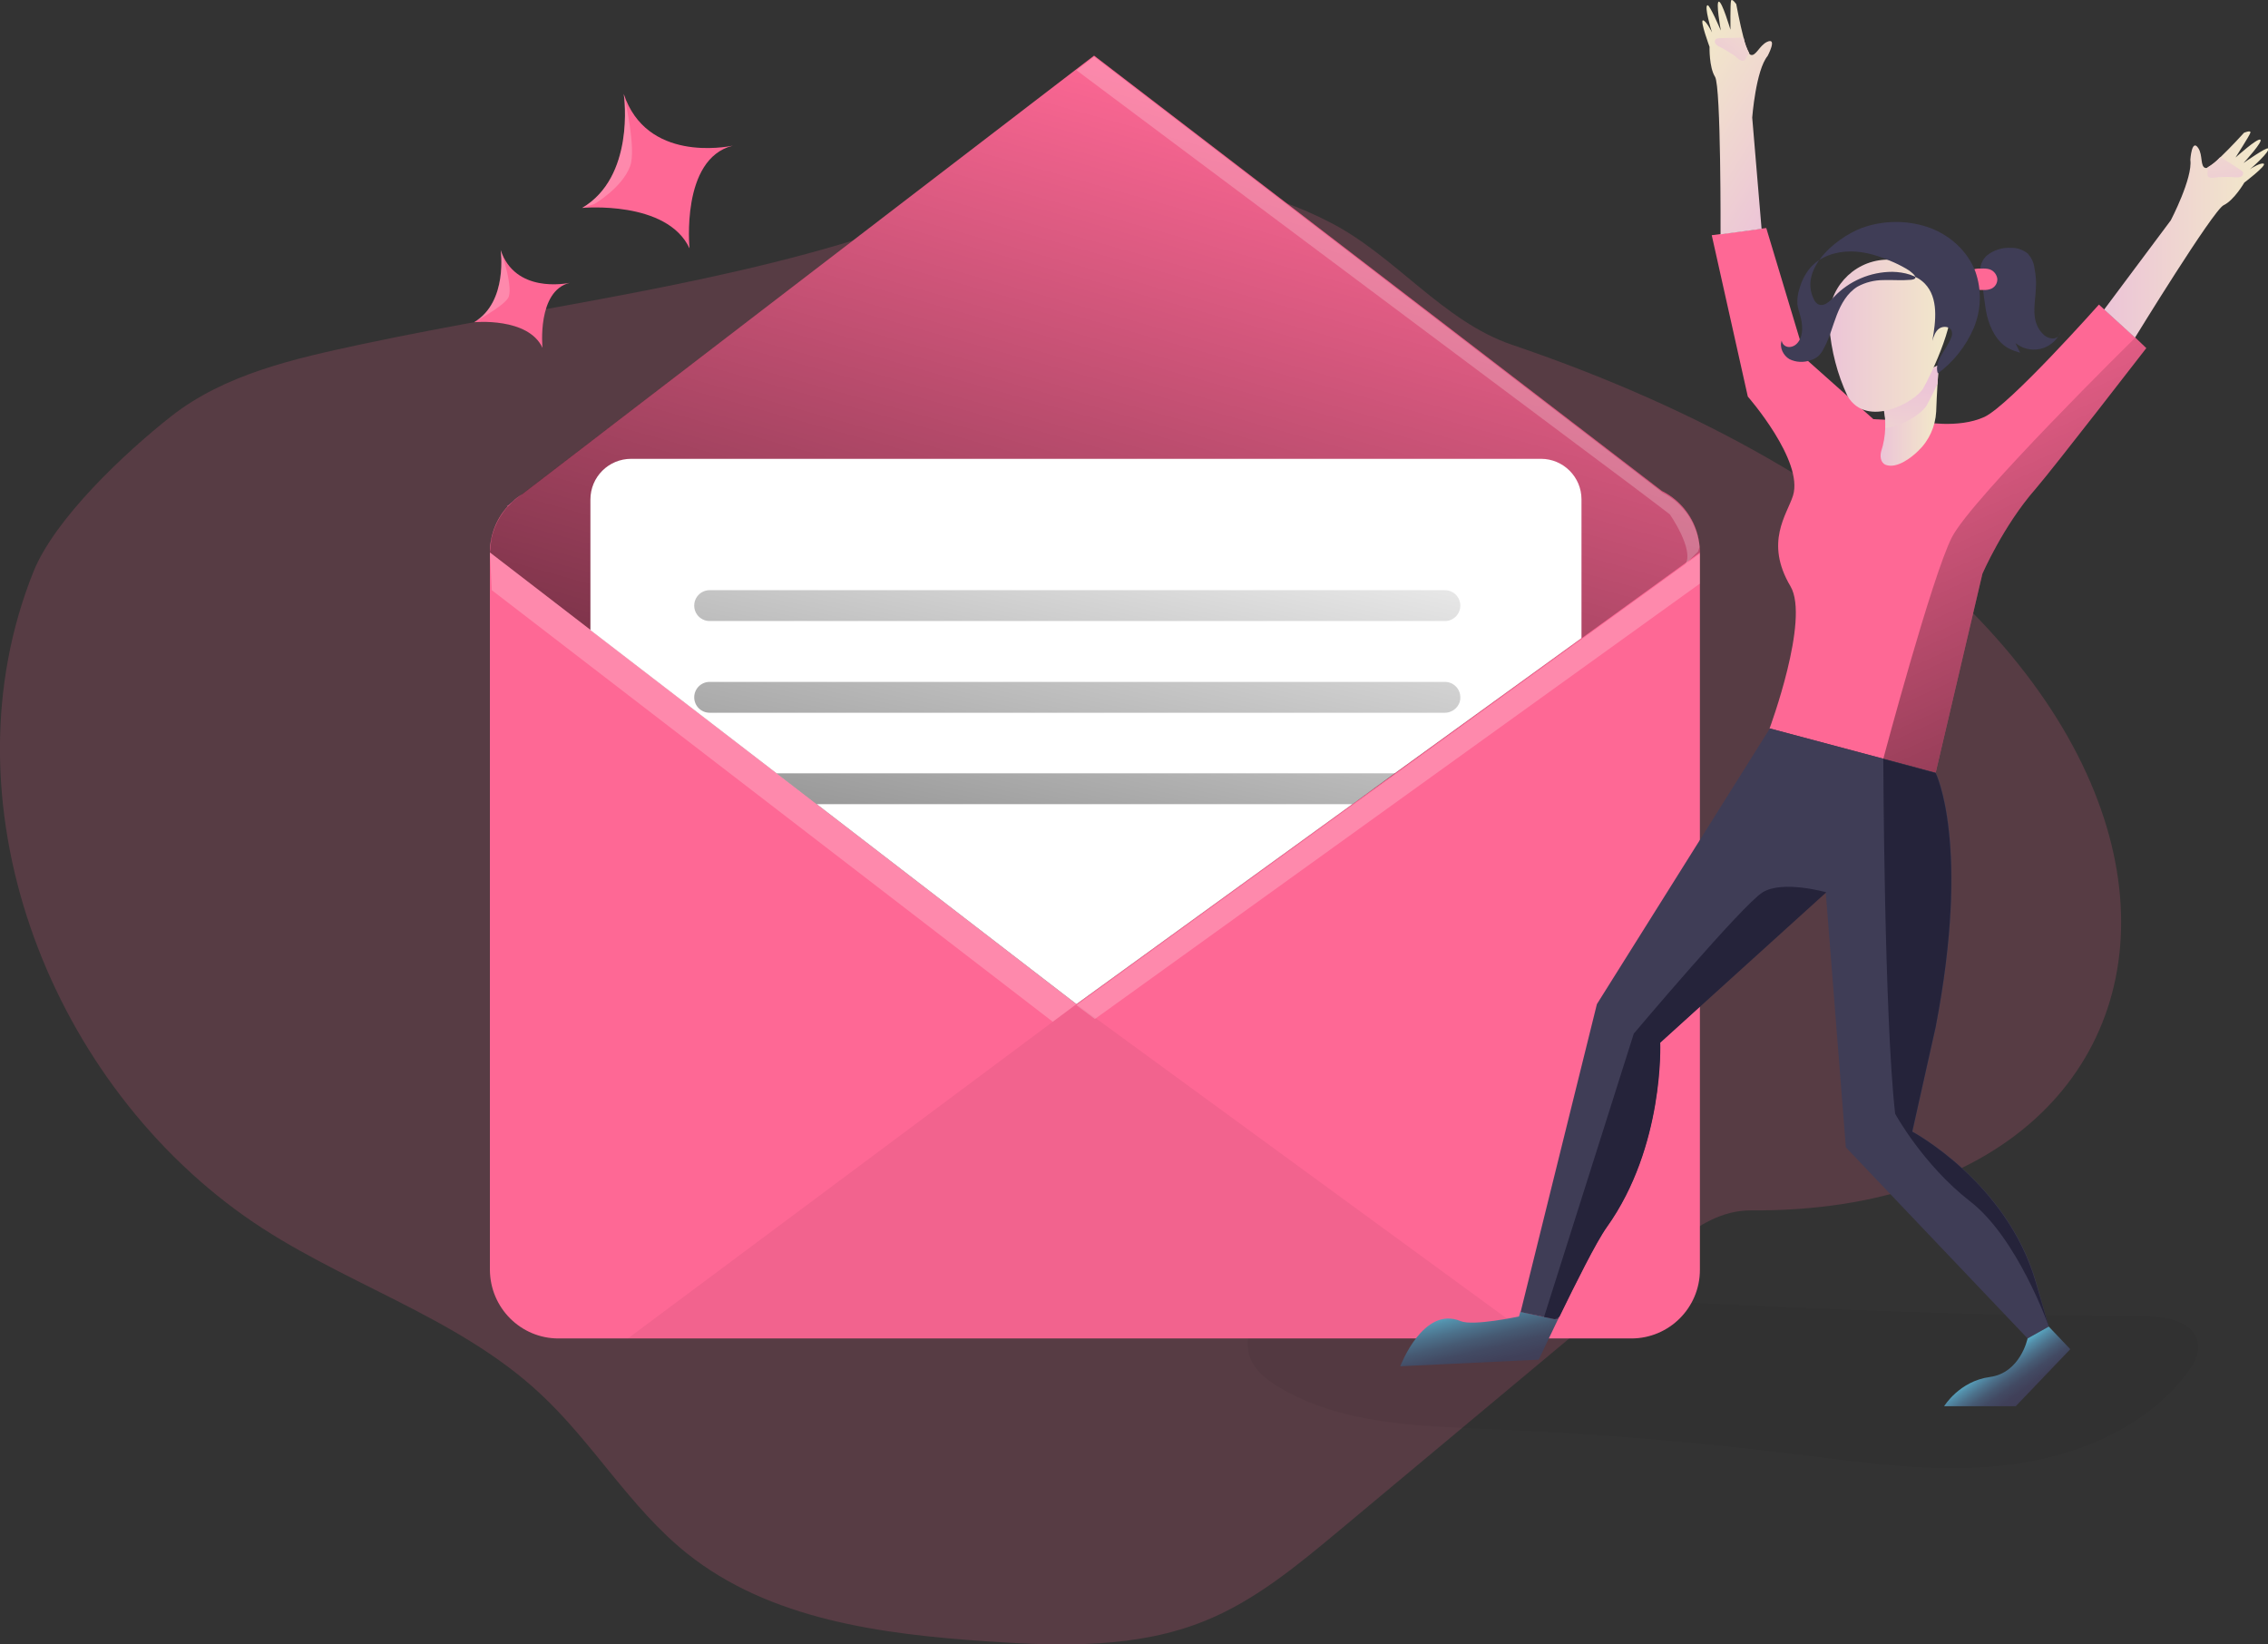 <?xml version="1.0" encoding="utf-8"?>
<!-- Generator: Adobe Illustrator 26.0.1, SVG Export Plug-In . SVG Version: 6.00 Build 0)  -->
<svg version="1.1" id="Layer_1" xmlns="http://www.w3.org/2000/svg" xmlns:xlink="http://www.w3.org/1999/xlink" x="0px" y="0px"
	 viewBox="0 0 823.6 597" style="enable-background:new 0 0 823.6 597;" xml:space="preserve">
<rect x="0" y="0" width="823.6" height="597" fill="#333333" stroke="none"/>
<style type="text/css">
	.st0{opacity:0.18;fill:#FE6895;enable-background:new    ;}
	.st1{opacity:5.000000e-02;fill:#000405;enable-background:new    ;}
	.st2{fill:#FE6895;}
	.st3{opacity:0.61;fill:url(#SVGID_1_);enable-background:new    ;}
	.st4{fill:url(#SVGID_00000160164876155507198250000005618419019375498129_);}
	.st5{fill:#FFFFFF;}
	.st6{fill:url(#SVGID_00000129893057699875632950000017904122138486551174_);}
	.st7{fill:url(#SVGID_00000106827537707244724860000014895753513430743481_);}
	.st8{fill:url(#SVGID_00000108299770710849678170000000367395705921544069_);}
	.st9{fill:#3F3D56;}
	.st10{fill:url(#SVGID_00000070831395995331199060000006109003110049501056_);}
	.st11{fill:url(#SVGID_00000113345170573588645980000013330913741269400492_);}
	.st12{fill:url(#SVGID_00000134211311204249815960000018210978326687652491_);}
	.st13{fill:url(#SVGID_00000154384848508573859900000004823221866696160640_);}
	.st14{fill:url(#SVGID_00000023242299420515662480000015428125096332413367_);}
	.st15{fill:url(#SVGID_00000091725895309007401800000012316176230966385296_);}
	.st16{fill:url(#SVGID_00000162322766855240013000000009178802024311068068_);}
	.st17{fill:url(#SVGID_00000103968703439689900360000017154876868033841598_);}
	.st18{fill:url(#SVGID_00000025429534346411127470000005467023128976193159_);}
	.st19{opacity:0.22;fill:#FFFFFF;enable-background:new    ;}
	.st20{fill:url(#SVGID_00000167372460485718395570000002422019529400981151_);}
	.st21{fill:#25233A;}
</style>
<path class="st0" d="M131.3,125c-24.3,5.2-49.6,10.8-69.2,26.2c-16.5,13-42.2,37-50,56.5c-33,82.4,4.3,182.6,76.7,233.9
	c34.1,24.1,76.5,35.8,107.1,64.2c19.4,17.9,32.9,41.7,53.5,58.2c30.1,24.1,70.7,29.4,109.2,32c26.7,1.8,54.5,2.6,79.3-7.6
	c17.9-7.3,33.1-19.9,48-32.3l98.7-82.4c15.9-13.2,30.7-34.3,51.3-34.2c185.9,1.3,198.4-217.4-86.8-314.3
	c-25.1-8.5-42.4-32.3-66-44.4C434.4,55.5,378.2,63.6,329,81C266.5,103.2,196.1,111.2,131.3,125L131.3,125z"/>
<path class="st1" d="M779.1,477.9c7.8,0.1,17.8,2.1,19,9.8c0.7,4-1.6,7.9-4.1,11.1c-15.5,20.3-41.2,30.5-66.6,33.3
	s-50.9-1.1-76.2-4.2c-36.6-4.5-73.3-7.5-110.2-9c-26.2-1.1-53.8-1.7-76.4-15.1c-4.2-2.5-8.3-5.6-10.3-10c-4-8.8,2.3-19.6,11-23.9
	s18.9-3.9,28.6-3.4C588.9,471.6,683.8,477.9,779.1,477.9L779.1,477.9z"/>
<path class="st2" d="M779.4,126.4c0,0-33.8,43.7-40.2,51.1c-11.7,13.3-19.3,30.8-19.3,30.8l-17,72.3l-19-5.1l-41.3-11
	c0,0,14.7-39.6,7.6-51.6c-9.5-16-1.3-26,0.9-32.9c4-12.7-16.4-36-16.4-36l-13.1-58.6l19.8-2.6l14.3,47.5l24.6,21.9l17.5,0.9
	c0,0,13.2,2.7,22.8-1.7c9.2-4.3,41.6-40.8,41.6-40.8l13.2,12L779.4,126.4z M617.3,200.6v260.5c0,13.7-11.1,24.9-24.9,24.9l0,0H202.8
	c-13.7,0-24.8-11.1-24.9-24.9V200.6c0-13.7,11.1-24.9,24.8-24.9l0,0h389.7C606.2,175.7,617.3,186.8,617.3,200.6L617.3,200.6
	L617.3,200.6z M610.6,183.7H184l3.5-2.6c0.2-0.1,0.3-0.3,0.5-0.4L390.9,25.1l6.4-4.9l206.5,158.3L610.6,183.7z M617.3,200.6
	l-5.2,3.7l-37.8,27.4L390.9,364.6L214.4,228.7l-36.5-28.1l0.5-4.8c0.9-4.5,3-8.7,6.2-12.1c0.9-1,1.8-1.8,2.9-2.6
	c0.2-0.1,0.3-0.3,0.5-0.4c4.3-3.2,9.5-4.9,14.8-4.9h389.7c12.8,0,23.5,9.7,24.7,22.5C617.3,199,617.3,199.8,617.3,200.6L617.3,200.6
	z"/>
<linearGradient id="SVGID_1_" gradientUnits="userSpaceOnUse" x1="184.443" y1="809.386" x2="188.273" y2="819.796" gradientTransform="matrix(1 0 0 -1 -0.33 996)">
	<stop  offset="0.36" style="stop-color:#00272E"/>
	<stop  offset="0.75" style="stop-color:#3F80A1;stop-opacity:0.25"/>
	<stop  offset="1" style="stop-color:#69B9EB;stop-opacity:0"/>
</linearGradient>
<path class="st3" d="M187.4,181c-1,0.8-2,1.7-2.9,2.6H184L187.4,181z"/>
<linearGradient id="SVGID_00000151534857753966335890000017137905596445929625_" gradientUnits="userSpaceOnUse" x1="444.695" y1="-366.389" x2="323.695" y2="63.611" gradientTransform="matrix(1 0 0 1 0 398)">
	<stop  offset="0" style="stop-color:#000000;stop-opacity:0"/>
	<stop  offset="0.91" style="stop-color:#000000;stop-opacity:0.8"/>
	<stop  offset="1" style="stop-color:#000000"/>
</linearGradient>
<path style="fill:url(#SVGID_00000151534857753966335890000017137905596445929625_);" d="M617.3,200.6l-5.2,3.8l-37.8,27.4
	L390.9,364.6L214.4,228.7l-36.5-28.1l0.5-4.8c1.2-5.8,4.4-11.1,9.1-14.8l0.5-0.4L390.9,25.1l6.4-4.9l206.5,158.3
	c7.6,3.9,12.6,11.3,13.5,19.8C617.3,199,617.3,199.8,617.3,200.6L617.3,200.6z"/>
<path class="st5" d="M574.3,181.3v50.4l-67.7,49L491.1,292l-100.2,72.6L296.6,292L282,280.8l-67.6-52v-47.4
	c0-8.2,6.6-14.8,14.8-14.8l0,0h330.4C567.7,166.6,574.3,173.2,574.3,181.3L574.3,181.3z"/>
<linearGradient id="SVGID_00000018209259938597778540000007046436801822721213_" gradientUnits="userSpaceOnUse" x1="405.816" y1="-248.175" x2="332.816" y2="101.825" gradientTransform="matrix(1 0 0 1 0 398)">
	<stop  offset="0" style="stop-color:#000000;stop-opacity:0"/>
	<stop  offset="0.91" style="stop-color:#000000;stop-opacity:0.8"/>
	<stop  offset="1" style="stop-color:#000000"/>
</linearGradient>
<path style="fill:url(#SVGID_00000018209259938597778540000007046436801822721213_);" d="M524.7,225.5h-267c-3.1,0-5.6-2.5-5.6-5.6
	s2.5-5.6,5.6-5.6l0,0h267c3.1,0,5.6,2.5,5.6,5.6S527.8,225.5,524.7,225.5L524.7,225.5z"/>
<linearGradient id="SVGID_00000021800616884727370610000015824387271783468974_" gradientUnits="userSpaceOnUse" x1="412.484" y1="-246.791" x2="339.484" y2="103.209" gradientTransform="matrix(1 0 0 1 0 398)">
	<stop  offset="0" style="stop-color:#000000;stop-opacity:0"/>
	<stop  offset="0.91" style="stop-color:#000000;stop-opacity:0.8"/>
	<stop  offset="1" style="stop-color:#000000"/>
</linearGradient>
<path style="fill:url(#SVGID_00000021800616884727370610000015824387271783468974_);" d="M524.7,258.8h-267c-3.1,0-5.6-2.5-5.6-5.6
	s2.5-5.6,5.6-5.6l0,0h267c3.1,0,5.6,2.5,5.6,5.6C530.4,256.2,527.8,258.8,524.7,258.8L524.7,258.8z"/>
<linearGradient id="SVGID_00000049901251534469354600000014167518833358495368_" gradientUnits="userSpaceOnUse" x1="420.968" y1="-245.06" x2="347.968" y2="104.94" gradientTransform="matrix(1 0 0 1 0 398)">
	<stop  offset="0" style="stop-color:#000000;stop-opacity:0"/>
	<stop  offset="0.91" style="stop-color:#000000;stop-opacity:0.8"/>
	<stop  offset="1" style="stop-color:#000000"/>
</linearGradient>
<path style="fill:url(#SVGID_00000049901251534469354600000014167518833358495368_);" d="M506.6,280.8L491.1,292H296.6L282,280.8
	H506.6z"/>
<path class="st1" d="M390.9,364.6L228,486h329.1L390.9,364.6z"/>
<path class="st2" d="M250.4,90.2c-8.2-17.6-39-14.7-39-14.7c19-11.2,15.4-39.7,15.1-41.4c8.3,24.8,37,19.3,39.6,18.8
	C247.1,57.6,250.4,90.2,250.4,90.2L250.4,90.2z M197,126.3c-5.2-11.2-24.8-9.3-24.8-9.3c12.4-7.4,9.6-26.3,9.6-26.3v0.1
	c5.3,15.7,23.5,12.2,25.1,11.9C194.9,105.6,197,126.3,197,126.3z"/>
<path class="st9" d="M721.6,92.7c2.4-1.9,5.5-2.9,8.6-2.7c2.3-0.1,4.5,0.7,6.2,2.1c1.3,1.5,2.2,3.3,2.4,5.3c0.5,2.5,0.7,5,0.5,7.5
	c-0.2,4.6-1.4,9.4,0.6,13.6c0.5,1,1.1,1.9,1.9,2.7c0.9,1,2.1,1.6,3.5,1.7s2.6-0.9,2.9-2.2c-2.4,5.4-8.7,7.7-14,5.3l0,0
	c-0.8-0.4-1.6-0.9-2.3-1.4l1.7,3.5c-1.4-0.4-2.8-0.9-4.2-1.6c-4.2-2.3-6.6-7-7.8-11.7c-1-4.3-1.2-8.8-2.1-13.2
	C718.7,98.2,718.9,95.1,721.6,92.7L721.6,92.7z"/>
<path class="st2" d="M720.3,97.5c0.9,0,1.7,0.1,2.5,0.4c1.4,0.6,2.3,1.9,2.5,3.3c0.1,1.5-0.7,2.9-2.1,3.6c-0.9,0.4-1.8,0.5-2.7,0.5
	c-0.8,0-1.7,0-2.5-0.1c-0.5,0-1-0.3-1.2-0.8c-0.5-1.1-1-2.2-1.2-3.4C714.9,97.3,717.4,97.5,720.3,97.5L720.3,97.5z"/>
<linearGradient id="SVGID_00000165938114248506781160000008585114667259291538_" gradientUnits="userSpaceOnUse" x1="683.323" y1="845.145" x2="704.33" y2="845.145" gradientTransform="matrix(1 0 0 -1 -0.33 996)">
	<stop  offset="0" style="stop-color:#ECC4D7"/>
	<stop  offset="0.42" style="stop-color:#EFD4D1"/>
	<stop  offset="1" style="stop-color:#F2EAC9"/>
</linearGradient>
<path style="fill:url(#SVGID_00000165938114248506781160000008585114667259291538_);" d="M704,132.6c0,0-0.2,2.9-0.4,6.7
	c-0.2,3.2-0.4,7-0.5,10.2c-0.3,5.4-2.6,10.5-6.5,14.2c-2.3,2.3-7.7,6.6-11.8,5.1c-2-0.8-2.1-3.3-1.7-4.8c0.9-2.8,1.4-5.6,1.5-8.5
	c0.1-2.3-0.1-4.7-0.6-7C681.5,142,704,132.6,704,132.6z"/>
<linearGradient id="SVGID_00000129899600157061534140000011235581129908243634_" gradientUnits="userSpaceOnUse" x1="694.445" y1="856.854" x2="690.115" y2="808.304" gradientTransform="matrix(1 0 0 -1 -0.33 996)">
	<stop  offset="0" style="stop-color:#ECC4D7"/>
	<stop  offset="0.42" style="stop-color:#EFD4D1"/>
	<stop  offset="1" style="stop-color:#F2EAC9"/>
</linearGradient>
<path style="fill:url(#SVGID_00000129899600157061534140000011235581129908243634_);" d="M704,132.6c0,0-0.2,2.9-0.4,6.7
	c-1.6,3.5-3.1,6.4-3.9,7.8c-1.6,2.9-8.3,7.4-15,8.4c0.1-2.3-0.1-4.7-0.6-7C681.5,142,704,132.6,704,132.6z"/>
<linearGradient id="SVGID_00000075149229160948153310000006111743712854823571_" gradientUnits="userSpaceOnUse" x1="664.581" y1="874.104" x2="709.096" y2="874.104" gradientTransform="matrix(1 0 0 -1 -0.33 996)">
	<stop  offset="0" style="stop-color:#ECC4D7"/>
	<stop  offset="0.42" style="stop-color:#EFD4D1"/>
	<stop  offset="1" style="stop-color:#F2EAC9"/>
</linearGradient>
<path style="fill:url(#SVGID_00000075149229160948153310000006111743712854823571_);" d="M684.4,94.3c-11.8,0.7-20.9,10.9-20.2,22.8
	c0,0.5,0.1,1,0.1,1.5c0.7,8.7,2.9,17.3,6.6,25.2c7,12,24.7,2.1,27.5-2.8s13.6-27.2,9.1-33.5C704.5,103.2,695.9,93.9,684.4,94.3
	L684.4,94.3z"/>
<path class="st9" d="M678.1,82.1c7.5-2.2,15.6-2,22.9,0.7c7.3,2.8,13.5,8.4,16.3,15.7c2.4,6.7,2.2,14.1-0.6,20.7
	c-2.8,6.5-7.3,12.2-13,16.4c-1.5-4.5,3.1-8.5,4.8-12.9c0.4-0.8,0.5-1.7,0.2-2.6c-0.6-1.6-3.1-1.8-4.5-0.8s-2,2.8-2.5,4.5
	c1.3-7.2,2.3-15.6-2.7-20.8c-3-3.1-7.5-4.2-11.8-4.3c-8,0-15.7,3.3-21.2,9.1c-1.6,1.7-3.8,3.8-5.9,2.6c-0.6-0.4-1.1-1-1.4-1.7
	C652.8,97,668.5,84.8,678.1,82.1L678.1,82.1z M687.8,95.3c-5-2.2-10.2-4-15.7-4s-11.1,1.8-14.7,5.9c-1.9,2.3-3.2,4.9-4,7.8
	c-0.6,1.8-0.8,3.7-0.7,5.5c0.2,1.4,0.6,2.7,1,4c0.9,3.2,1.3,7-0.7,9.7c-0.8,1.1-2,1.8-3.3,1.8c-1.4,0-2.5-1-2.7-2.3
	c-0.9,2.5,0.6,5.4,2.8,6.7c2.4,1.2,5.2,1.3,7.7,0.4c1-0.3,2-0.8,2.8-1.5c0.8-0.8,1.5-1.7,2-2.8c2.1-3.8,3.1-8,4.7-12.1
	s3.8-8,7.5-10.3c2.9-1.6,6.2-2.4,9.5-2.4c3.3-0.1,6.6,0.2,9.9-0.1s0.9-2.2-0.5-3.3C691.7,97.2,689.8,96.2,687.8,95.3L687.8,95.3z"/>
<linearGradient id="SVGID_00000013181608631182286030000001661171777385537931_" gradientUnits="userSpaceOnUse" x1="764.43" y1="910.844" x2="823.946" y2="910.844" gradientTransform="matrix(1 0 0 -1 -0.33 996)">
	<stop  offset="0" style="stop-color:#ECC4D7"/>
	<stop  offset="0.42" style="stop-color:#EFD4D1"/>
	<stop  offset="1" style="stop-color:#F2EAC9"/>
</linearGradient>
<path style="fill:url(#SVGID_00000013181608631182286030000001661171777385537931_);" d="M822.1,59.5c0.9,0.7-7.1,6.8-7.1,6.8
	s-3.7,6.4-7.5,8.2s-32.2,48.1-32.2,48.1l-11.2-10.2L788.3,80c0,0,8-15.3,7.1-22c0,0,0.5-7.9,2.9-4.2c1.7,2.6,0.6,6.7,2.6,7.2
	c0.2,0,0.5,0,0.7-0.1c1.7-1,3.2-2.2,4.5-3.6c4-3.8,8.8-9.1,8.8-9.1s2.6-1.1,2.3,0s-5.2,8.6-5.4,9c0.5-0.4,7.8-7,9-6.5
	s-5.7,8.1-6.1,8.5c0.4-0.3,8.3-5.8,8.9-5.3c1.1,0.9-6,7.1-6.6,7.6C817.4,61.1,821.3,58.8,822.1,59.5L822.1,59.5z"/>
<linearGradient id="SVGID_00000158716215173200900280000017450142189114860171_" gradientUnits="userSpaceOnUse" x1="810.367" y1="917.941" x2="804.347" y2="964.681" gradientTransform="matrix(1 0 0 -1 -0.33 996)">
	<stop  offset="0" style="stop-color:#ECC4D7"/>
	<stop  offset="0.42" style="stop-color:#EFD4D1"/>
	<stop  offset="1" style="stop-color:#F2EAC9"/>
</linearGradient>
<path style="fill:url(#SVGID_00000158716215173200900280000017450142189114860171_);" d="M813.7,64.2c-0.6,0.2-1.2,0.2-1.8,0.2
	c-2-0.2-4-0.2-6.1-0.1c-1.4,0.1-4.2,1-4.2-1.1c0-0.6,0.1-1.1,0.1-1.7c0-0.2,0-0.5-0.1-0.7c1.7-1,3.2-2.2,4.6-3.7
	c0.6,0.2,1.2,0.5,1.7,0.9l3.9,2.5c0.7,0.5,1.4,0.9,2.1,1.4c0.3,0.2,0.5,0.4,0.7,0.8C814.6,63.4,814.3,64,813.7,64.2L813.7,64.2z"/>
<linearGradient id="SVGID_00000090253984826144485050000005792347118008826016_" gradientUnits="userSpaceOnUse" x1="1890.96" y1="624.512" x2="1950.5" y2="624.512" gradientTransform="matrix(-0.849 -0.529 0.529 -0.849 1930.136 1590.626)">
	<stop  offset="0" style="stop-color:#ECC4D7"/>
	<stop  offset="0.42" style="stop-color:#EFD4D1"/>
	<stop  offset="1" style="stop-color:#F2EAC9"/>
</linearGradient>
<path style="fill:url(#SVGID_00000090253984826144485050000005792347118008826016_);" d="M618.4,7.4c-1.1,0.1,2.4,9.6,2.4,9.6
	s-0.2,7.4,2,10.9s2,57.2,2,57.2l14.9-2l-3.4-40.4c0,0,1.3-17.2,5.6-22.4c0,0,3.7-6.9-0.2-5.1c-2.8,1.3-4.1,5.4-6,4.7
	c-0.2-0.1-0.4-0.3-0.5-0.5c-0.9-1.7-1.6-3.6-2-5.5c-1.4-5.3-2.7-12.4-2.7-12.4s-1.6-2.3-1.9-1.2s-0.2,10-0.2,10.5
	c-0.2-0.6-3-10.1-4.2-10.2s0.6,9.9,0.7,10.5c-0.2-0.5-4-9.3-4.8-9.2c-1.4,0.2,1.4,9.2,1.6,9.9C621.5,11.3,619.4,7.3,618.4,7.4
	L618.4,7.4z"/>
<linearGradient id="SVGID_00000011020607698890220600000004250617445044827780_" gradientUnits="userSpaceOnUse" x1="1937.872" y1="630.802" x2="1931.852" y2="677.542" gradientTransform="matrix(-0.849 -0.529 0.529 -0.849 1930.136 1590.626)">
	<stop  offset="0" style="stop-color:#ECC4D7"/>
	<stop  offset="0.42" style="stop-color:#EFD4D1"/>
	<stop  offset="1" style="stop-color:#F2EAC9"/>
</linearGradient>
<path style="fill:url(#SVGID_00000011020607698890220600000004250617445044827780_);" d="M623,15.9c0.4,0.5,0.9,0.9,1.5,1.1
	c1.8,0.9,3.5,2,5.2,3.1c1.1,0.8,3,3.1,4.2,1.3c0.3-0.5,0.5-1,0.8-1.5c0.1-0.2,0.3-0.4,0.5-0.6c-0.9-1.7-1.6-3.6-2-5.5
	c-0.6-0.1-1.3-0.2-1.9-0.1l-4.7,0.1c-0.8,0-1.7,0-2.5,0.1c-0.4,0-0.7,0.1-1,0.3C622.6,14.7,622.6,15.4,623,15.9L623,15.9z"/>
<linearGradient id="SVGID_00000018203875015910942480000006113296750821366172_" gradientUnits="userSpaceOnUse" x1="533.217" y1="525.901" x2="540.927" y2="493.781" gradientTransform="matrix(1 0 0 -1 -0.33 996)">
	<stop  offset="0" style="stop-color:#335EEE"/>
	<stop  offset="1.000000e-02" style="stop-color:#67DDF9"/>
	<stop  offset="0.12" style="stop-color:#5CB3CE"/>
	<stop  offset="0.24" style="stop-color:#538EA9"/>
	<stop  offset="0.37" style="stop-color:#4C718B"/>
	<stop  offset="0.5" style="stop-color:#465A73"/>
	<stop  offset="0.63" style="stop-color:#424A63"/>
	<stop  offset="0.79" style="stop-color:#404059"/>
	<stop  offset="0.99" style="stop-color:#3F3D56"/>
</linearGradient>
<path style="fill:url(#SVGID_00000018203875015910942480000006113296750821366172_);" d="M565.7,479.2c-4,8.2-6.9,14.5-6.9,14.5
	l-50.3,2.4c0,0,8.3-22.1,21.9-16.4c4.6,1.9,21.2-1.7,21.2-1.7l0.5-1.7L565.7,479.2z"/>
<path class="st9" d="M744,481.7l-7.7,4.3l-66-69.4L663,324l-60.2,54.6c0,0,1.6,37.6-19.4,67c-3.8,5.3-11.4,20.6-17.2,32.5
	c-0.2,0.4-0.3,0.8-0.5,1.1l-1.1-0.2l-3.9-0.8l-8.5-1.8l27.7-111.8l62.8-100.1l41.3,11l19,5.1c0,0,12.8,25.7,0,92.2l-8.5,38.1
	c0,0,34.3,18.3,44.8,54.4L744,481.7L744,481.7z"/>
<linearGradient id="SVGID_00000042708173584375441290000016903133123354626211_" gradientUnits="userSpaceOnUse" x1="723.177" y1="504.219" x2="736.027" y2="486.239" gradientTransform="matrix(1 0 0 -1 -0.33 996)">
	<stop  offset="0" style="stop-color:#335EEE"/>
	<stop  offset="1.000000e-02" style="stop-color:#67DDF9"/>
	<stop  offset="0.12" style="stop-color:#5CB3CE"/>
	<stop  offset="0.24" style="stop-color:#538EA9"/>
	<stop  offset="0.37" style="stop-color:#4C718B"/>
	<stop  offset="0.5" style="stop-color:#465A73"/>
	<stop  offset="0.63" style="stop-color:#424A63"/>
	<stop  offset="0.79" style="stop-color:#404059"/>
	<stop  offset="0.99" style="stop-color:#3F3D56"/>
</linearGradient>
<path style="fill:url(#SVGID_00000042708173584375441290000016903133123354626211_);" d="M744,481.7l7.8,8.2L732,510.6h-26
	c0,0,5.5-9.1,16.6-10.6s13.7-14,13.7-14L744,481.7z"/>
<g>
	<path class="st19" d="M215.8,74.1l-4.4,1.4c19-11.2,15.4-39.7,15.1-41.4c0.3,1.3,4.7,20.1,2.3,26.3
		C225.9,68.2,215.8,74.1,215.8,74.1L215.8,74.1z M184.4,108.4c-2.3,3.2-11.5,8.2-12.2,8.5c12.4-7.4,9.6-26.3,9.6-26.3v0.1
		C182.3,92,186.7,105.3,184.4,108.4L184.4,108.4z M178.6,214.3L382.3,371l8.6-6.4l-213-164L178.6,214.3z M397.6,370l219.7-158.1V201
		L390.9,365L397.6,370z M617.2,198.6l-0.6,1.7l-4.5,4.5c3.1-5.4-5.7-18-5.7-18l-3.5-2.7l-10.6-8L390.9,25.5l6.4-4.9l206.5,158.3
		C611.3,182.7,616.4,190.2,617.2,198.6L617.2,198.6z"/>
</g>
<linearGradient id="SVGID_00000116199534336205242110000017747292898699146372_" gradientUnits="userSpaceOnUse" x1="691.299" y1="-286.334" x2="834.329" y2="30.146" gradientTransform="matrix(1 0 0 1 0 398)">
	<stop  offset="0" style="stop-color:#000000;stop-opacity:0"/>
	<stop  offset="0.91" style="stop-color:#000000;stop-opacity:0.8"/>
	<stop  offset="1" style="stop-color:#000000"/>
</linearGradient>
<path style="fill:url(#SVGID_00000116199534336205242110000017747292898699146372_);" d="M779.4,126.4c0,0-33.8,43.7-40.2,51.1
	c-11.7,13.3-19.3,30.8-19.3,30.8l-17,72.3l-19-5.1c0,0,17.7-66.3,24.9-80.4s66.5-72.4,66.5-72.4L779.4,126.4z"/>
<path class="st21" d="M744,481.7c-0.3-1-11.6-32.4-28.6-45.5c-17.2-13.4-27.2-31.8-27.2-31.8c-4-35.4-4.3-128.8-4.3-128.8l19,5.1
	c0,0,12.8,25.7,0,92.2l-8.5,38c0,0,34.3,18.3,44.8,54.5L744,481.7z M602.9,378.6c0,0,1.6,37.6-19.4,67c-3.8,5.3-11.4,20.6-17.2,32.5
	l-1.7,0.9l-3.9-0.8l32.6-102.9c0,0,39.5-46.8,46.8-51.3s23.1,0,23.1,0L602.9,378.6z"/>
</svg>
